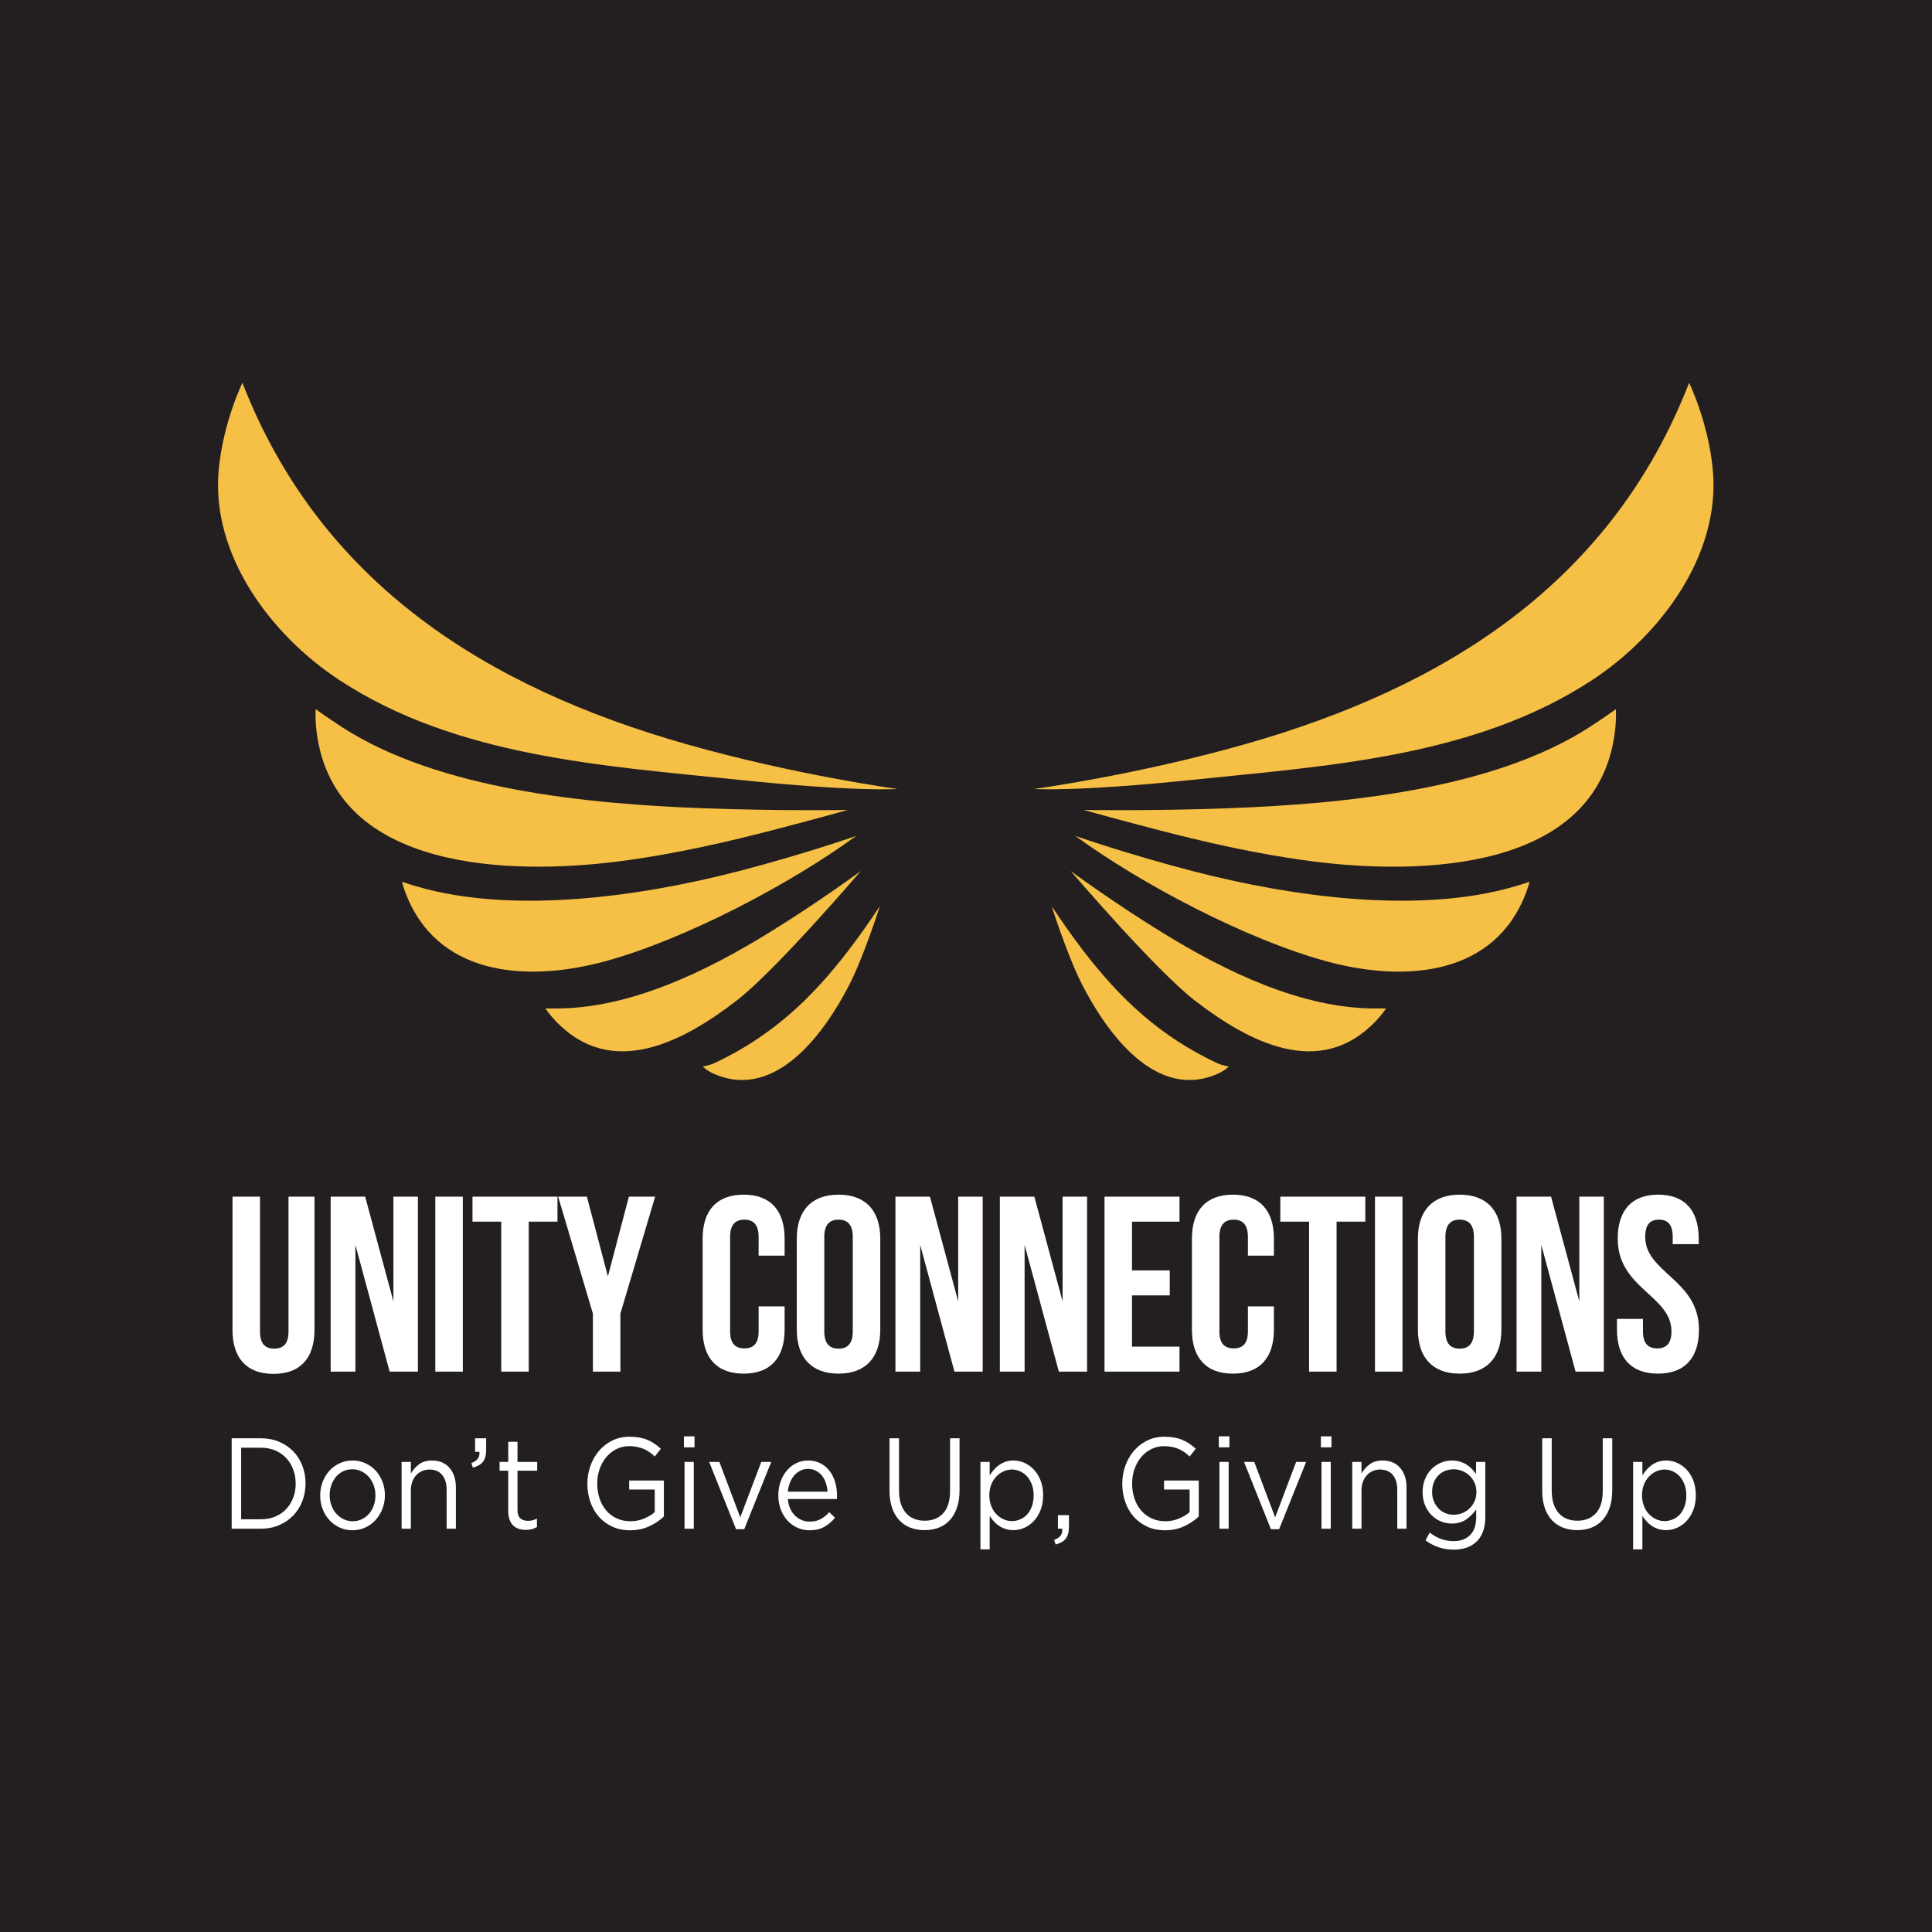 <?xml version="1.0" encoding="UTF-8" standalone="no"?>
<svg
   xmlns:dc="http://purl.org/dc/elements/1.1/"
   xmlns:cc="http://creativecommons.org/ns#"
   xmlns:rdf="http://www.w3.org/1999/02/22-rdf-syntax-ns#"
   xmlns:svg="http://www.w3.org/2000/svg"
   xmlns="http://www.w3.org/2000/svg"
   viewBox="0 0 793.701 793.701"
   height="793.701"
   width="793.701"
   xml:space="preserve"
   id="svg2"
   version="1.1"><rect x="0" y="0" width="793.701" height="793.701" fill="#808080" stroke="none"/><defs
     id="defs6" /><g
     transform="matrix(1.333,0,0,-1.333,0,793.701)"
     id="g10"><path
       id="path12"
       style="fill:#231f20;fill-opacity:1;fill-rule:evenodd;stroke:#231f20;stroke-width:0.567;stroke-linecap:butt;stroke-linejoin:miter;stroke-miterlimit:22.926;stroke-dasharray:none;stroke-opacity:1"
       d="M 0,595.276 H 595.276 V 0 H 0 Z" /><g
       id="g14"><g
         id="g16"><g
           id="g18"><path
             id="path20"
             style="fill:#f6bf45;fill-opacity:1;fill-rule:evenodd;stroke:none"
             d="m 276.578,352.273 c 0,0 -31.347,4.231 -65.026,13.799 -61.554,17.488 -112.805,49.565 -136.84,111.368 0,0 -5.99,-12.174 -7.322,-26.987 -2.348,-26.131 16.164,-50.773 37.092,-64.547 36.092,-23.754 81.575,-26.489 123.159,-30.809 36.232,-3.764 48.937,-2.823 48.937,-2.823" /><path
             id="path22"
             style="fill:#f6bf45;fill-opacity:1;fill-rule:evenodd;stroke:none"
             d="m 261.285,345.802 c 0,0 -21.23,-0.347 -44.811,0.538 -34.925,1.31 -81.182,5.641 -111.051,24.985 -4.706,3.048 -8.125,5.534 -8.125,5.534 0,0 -0.255,-2.944 0.322,-7.317 5.651,-42.849 60.227,-43.809 93.182,-39.571 17.486,2.249 34.273,6.221 47.388,9.627 13.124,3.408 23.095,6.205 23.095,6.205" /><path
             id="path24"
             style="fill:#f6bf45;fill-opacity:1;fill-rule:evenodd;stroke:none"
             d="m 263.873,337.803 c 0,0 -16.322,-5.709 -36.275,-10.874 -29.891,-7.739 -69.233,-13.429 -99.129,-4.703 -2.878,0.84 -4.585,1.461 -4.585,1.461 0,0 0.511,-2.265 1.919,-5.468 10.695,-24.318 38.322,-25.209 60.9,-19 24.301,6.683 56.442,23.459 77.17,38.585" /><path
             id="path26"
             style="fill:#f6bf45;fill-opacity:1;fill-rule:evenodd;stroke:none"
             d="m 265.285,326.98 c 0,0 -13.194,-9.736 -28.49,-19.136 -19.055,-11.71 -42.521,-23.214 -65.262,-23.214 -2.128,0 -3.417,0 -3.417,0 0,0 1.05,-1.694 3.112,-3.861 17.297,-18.175 39.287,-6.416 55.706,6.214 12.234,9.411 38.35,39.997 38.35,39.997" /><path
             id="path28"
             style="fill:#f6bf45;fill-opacity:1;fill-rule:evenodd;stroke:none"
             d="m 271.166,316.158 c -3.109,-4.685 -6.267,-9.194 -9.63,-13.583 -11.538,-15.06 -23.742,-26.468 -41.165,-34.709 -1.789,-0.846 -3.789,-1.115 -3.789,-1.115 0,0 1.109,-1.268 3.628,-2.352 19.059,-8.2 34.093,13.015 41.544,27.526 4.47,8.705 9.411,24.233 9.411,24.233" /></g><g
           id="g30"><path
             id="path32"
             style="fill:#f6bf45;fill-opacity:1;fill-rule:evenodd;stroke:none"
             d="m 318.698,352.273 c 0,0 31.347,4.231 65.026,13.799 61.554,17.488 112.805,49.565 136.84,111.368 0,0 5.99,-12.174 7.322,-26.987 2.348,-26.131 -16.164,-50.773 -37.092,-64.547 -36.092,-23.754 -81.575,-26.489 -123.159,-30.809 -36.232,-3.764 -48.937,-2.823 -48.937,-2.823" /><path
             id="path34"
             style="fill:#f6bf45;fill-opacity:1;fill-rule:evenodd;stroke:none"
             d="m 333.991,345.802 c 0,0 21.23,-0.347 44.811,0.538 34.925,1.31 81.182,5.641 111.051,24.985 4.706,3.048 8.125,5.534 8.125,5.534 0,0 0.255,-2.944 -0.322,-7.317 -5.651,-42.849 -60.227,-43.809 -93.182,-39.571 -17.486,2.249 -34.273,6.221 -47.388,9.627 -13.124,3.408 -23.095,6.205 -23.095,6.205" /><path
             id="path36"
             style="fill:#f6bf45;fill-opacity:1;fill-rule:evenodd;stroke:none"
             d="m 331.403,337.803 c 0,0 16.322,-5.709 36.275,-10.874 29.891,-7.739 69.233,-13.429 99.129,-4.703 2.878,0.84 4.585,1.461 4.585,1.461 0,0 -0.511,-2.265 -1.919,-5.468 -10.695,-24.318 -38.322,-25.209 -60.9,-19 -24.301,6.683 -56.442,23.459 -77.17,38.585" /><path
             id="path38"
             style="fill:#f6bf45;fill-opacity:1;fill-rule:evenodd;stroke:none"
             d="m 329.991,326.98 c 0,0 13.194,-9.736 28.49,-19.136 19.055,-11.71 42.521,-23.214 65.262,-23.214 2.128,0 3.417,0 3.417,0 0,0 -1.05,-1.694 -3.112,-3.861 -17.297,-18.175 -39.287,-6.416 -55.706,6.214 -12.234,9.411 -38.35,39.997 -38.35,39.997" /><path
             id="path40"
             style="fill:#f6bf45;fill-opacity:1;fill-rule:evenodd;stroke:none"
             d="m 324.109,316.158 c 3.109,-4.685 6.267,-9.194 9.63,-13.583 11.538,-15.06 23.742,-26.468 41.165,-34.709 1.789,-0.846 3.789,-1.115 3.789,-1.115 0,0 -1.109,-1.268 -3.628,-2.352 -19.059,-8.2 -34.093,13.015 -41.544,27.526 -4.47,8.705 -9.411,24.233 -9.411,24.233" /></g></g><path
         id="path42"
         style="fill:#ffffff;fill-opacity:1;fill-rule:nonzero;stroke:none"
         d="m 71.656,226.625 v -41.06 c 0,-8.628 4.314,-13.558 12.633,-13.558 8.32,0 12.634,4.93 12.634,13.558 v 41.06 h -8.011 v -41.599 c 0,-3.852 -1.695,-5.238 -4.391,-5.238 -2.696,0 -4.391,1.387 -4.391,5.238 v 41.599 z" /><path
         id="path44"
         style="fill:#ffffff;fill-opacity:1;fill-rule:nonzero;stroke:none"
         d="m 120.088,172.701 h 8.705 v 53.924 h -7.549 v -32.278 l -8.705,32.278 h -10.631 v -53.924 h 7.626 v 39.057 z" /><path
         id="path46"
         style="fill:#ffffff;fill-opacity:1;fill-rule:nonzero;stroke:none"
         d="m 134.162,172.701 h 8.474 v 53.924 h -8.474 z" /><path
         id="path48"
         style="fill:#ffffff;fill-opacity:1;fill-rule:nonzero;stroke:none"
         d="m 145.618,218.922 h 8.859 v -46.221 h 8.474 v 46.221 h 8.859 v 7.703 h -26.192 z" /><path
         id="path50"
         style="fill:#ffffff;fill-opacity:1;fill-rule:nonzero;stroke:none"
         d="m 182.726,172.701 h 8.474 v 17.872 l 10.708,36.052 h -8.089 l -6.471,-24.574 -6.471,24.574 h -8.859 l 10.708,-36.052 z" /><path
         id="path52"
         style="fill:#ffffff;fill-opacity:1;fill-rule:nonzero;stroke:none"
         d="m 233.799,192.807 v -7.703 c 0,-3.852 -1.695,-5.238 -4.391,-5.238 -2.696,0 -4.391,1.386 -4.391,5.238 v 29.119 c 0,3.852 1.695,5.316 4.391,5.316 2.696,0 4.391,-1.464 4.391,-5.316 v -5.778 h 8.012 v 5.238 c 0,8.628 -4.314,13.558 -12.634,13.558 -8.32,0 -12.633,-4.93 -12.633,-13.558 v -28.041 c 0,-8.628 4.314,-13.558 12.633,-13.558 8.32,0 12.634,4.93 12.634,13.558 v 7.164 z" /><path
         id="path54"
         style="fill:#ffffff;fill-opacity:1;fill-rule:nonzero;stroke:none"
         d="m 254.036,214.223 c 0,3.852 1.695,5.316 4.391,5.316 2.696,0 4.391,-1.464 4.391,-5.316 v -29.119 c 0,-3.852 -1.695,-5.316 -4.391,-5.316 -2.696,0 -4.391,1.464 -4.391,5.316 z m -8.474,-28.58 c 0,-8.628 4.545,-13.558 12.865,-13.558 8.32,0 12.865,4.93 12.865,13.558 v 28.041 c 0,8.628 -4.545,13.558 -12.865,13.558 -8.32,0 -12.865,-4.93 -12.865,-13.558 z" /><path
         id="path56"
         style="fill:#ffffff;fill-opacity:1;fill-rule:nonzero;stroke:none"
         d="m 294.148,172.701 h 8.705 v 53.924 h -7.549 v -32.278 l -8.705,32.278 h -10.631 v -53.924 h 7.626 v 39.057 z" /><path
         id="path58"
         style="fill:#ffffff;fill-opacity:1;fill-rule:nonzero;stroke:none"
         d="m 326.326,172.701 h 8.705 v 53.924 h -7.549 v -32.278 l -8.705,32.278 h -10.631 v -53.924 h 7.626 v 39.057 z" /><path
         id="path60"
         style="fill:#ffffff;fill-opacity:1;fill-rule:nonzero;stroke:none"
         d="m 348.874,218.922 h 14.637 v 7.703 h -23.111 v -53.924 h 23.111 v 7.703 H 348.874 v 15.792 h 11.632 V 203.9 H 348.874 Z" /><path
         id="path62"
         style="fill:#ffffff;fill-opacity:1;fill-rule:nonzero;stroke:none"
         d="m 384.595,192.807 v -7.703 c 0,-3.852 -1.695,-5.238 -4.391,-5.238 -2.696,0 -4.391,1.386 -4.391,5.238 v 29.119 c 0,3.852 1.695,5.316 4.391,5.316 2.696,0 4.391,-1.464 4.391,-5.316 v -5.778 h 8.011 v 5.238 c 0,8.628 -4.314,13.558 -12.634,13.558 -8.32,0 -12.633,-4.93 -12.633,-13.558 v -28.041 c 0,-8.628 4.314,-13.558 12.633,-13.558 8.32,0 12.634,4.93 12.634,13.558 v 7.164 z" /><path
         id="path64"
         style="fill:#ffffff;fill-opacity:1;fill-rule:nonzero;stroke:none"
         d="m 394.587,218.922 h 8.859 v -46.221 h 8.474 v 46.221 h 8.859 v 7.703 h -26.192 z" /><path
         id="path66"
         style="fill:#ffffff;fill-opacity:1;fill-rule:nonzero;stroke:none"
         d="m 423.76,172.701 h 8.474 v 53.924 h -8.474 z" /><path
         id="path68"
         style="fill:#ffffff;fill-opacity:1;fill-rule:nonzero;stroke:none"
         d="m 445.461,214.223 c 0,3.852 1.695,5.316 4.391,5.316 2.696,0 4.391,-1.464 4.391,-5.316 v -29.119 c 0,-3.852 -1.695,-5.316 -4.391,-5.316 -2.696,0 -4.391,1.464 -4.391,5.316 z m -8.474,-28.58 c 0,-8.628 4.545,-13.558 12.865,-13.558 8.32,0 12.865,4.93 12.865,13.558 v 28.041 c 0,8.628 -4.545,13.558 -12.865,13.558 -8.32,0 -12.865,-4.93 -12.865,-13.558 z" /><path
         id="path70"
         style="fill:#ffffff;fill-opacity:1;fill-rule:nonzero;stroke:none"
         d="m 485.572,172.701 h 8.705 v 53.924 h -7.549 v -32.278 l -8.705,32.278 h -10.631 v -53.924 h 7.626 v 39.057 z" /><path
         id="path72"
         style="fill:#ffffff;fill-opacity:1;fill-rule:nonzero;stroke:none"
         d="m 498.568,213.684 c 0,-15.407 16.562,-17.487 16.562,-28.58 0,-3.852 -1.694,-5.238 -4.391,-5.238 -2.696,0 -4.391,1.386 -4.391,5.238 v 3.852 h -8.012 v -3.313 c 0,-8.628 4.314,-13.558 12.633,-13.558 8.32,0 12.634,4.93 12.634,13.558 0,15.407 -16.563,17.487 -16.563,28.58 0,3.852 1.541,5.316 4.237,5.316 2.696,0 4.237,-1.464 4.237,-5.316 v -2.234 h 8.012 v 1.695 c 0,8.628 -4.237,13.558 -12.479,13.558 -8.243,0 -12.48,-4.93 -12.48,-13.558" /><path
         id="path74"
         style="fill:#ffffff;fill-opacity:1;fill-rule:nonzero;stroke:none"
         d="m 94.162,138.264 c 0,1.964 -0.333,3.796 -0.999,5.495 -0.666,1.699 -1.61,3.172 -2.832,4.42 -1.221,1.248 -2.677,2.223 -4.367,2.927 -1.69,0.704 -3.546,1.055 -5.57,1.055 h -8.993 v -27.873 h 8.993 c 2.024,0 3.88,0.358 5.57,1.075 1.69,0.717 3.146,1.699 4.367,2.947 1.222,1.248 2.165,2.728 2.832,4.44 0.666,1.712 0.999,3.551 0.999,5.515 z m -3.035,-0.08 c 0,-1.567 -0.253,-3.013 -0.759,-4.34 -0.506,-1.327 -1.222,-2.489 -2.147,-3.484 -0.925,-0.996 -2.054,-1.772 -3.386,-2.329 -1.333,-0.557 -2.813,-0.836 -4.442,-0.836 h -6.07 v 22.06 h 6.07 c 1.629,0 3.109,-0.285 4.442,-0.856 1.332,-0.571 2.461,-1.354 3.386,-2.349 0.925,-0.996 1.641,-2.17 2.147,-3.524 0.505,-1.354 0.759,-2.801 0.759,-4.34" /><path
         id="path76"
         style="fill:#ffffff;fill-opacity:1;fill-rule:nonzero;stroke:none"
         d="m 118.626,134.6 c 0,1.46 -0.247,2.841 -0.741,4.141 -0.493,1.301 -1.184,2.436 -2.072,3.405 -0.888,0.969 -1.943,1.739 -3.164,2.309 -1.221,0.571 -2.547,0.856 -3.979,0.856 -1.456,0 -2.794,-0.285 -4.016,-0.856 -1.222,-0.571 -2.276,-1.347 -3.165,-2.329 -0.888,-0.982 -1.579,-2.13 -2.073,-3.444 -0.493,-1.314 -0.74,-2.701 -0.74,-4.161 0,-1.46 0.247,-2.84 0.74,-4.141 0.493,-1.301 1.184,-2.436 2.073,-3.404 0.888,-0.969 1.937,-1.739 3.146,-2.31 1.209,-0.571 2.529,-0.856 3.96,-0.856 1.431,0 2.764,0.285 3.997,0.856 1.234,0.571 2.295,1.347 3.183,2.33 0.888,0.982 1.585,2.13 2.091,3.444 0.506,1.314 0.759,2.701 0.759,4.161 z m -2.924,-0.059 c 0,-1.115 -0.173,-2.15 -0.518,-3.119 -0.345,-0.962 -0.826,-1.805 -1.443,-2.522 -0.617,-0.717 -1.357,-1.274 -2.221,-1.685 -0.864,-0.412 -1.813,-0.617 -2.85,-0.617 -1.012,0 -1.949,0.213 -2.813,0.637 -0.864,0.425 -1.61,0.989 -2.239,1.706 -0.629,0.717 -1.122,1.566 -1.48,2.542 -0.358,0.982 -0.537,2.024 -0.537,3.139 0,1.115 0.173,2.15 0.518,3.119 0.345,0.962 0.821,1.812 1.425,2.542 0.604,0.73 1.339,1.294 2.202,1.706 0.863,0.411 1.814,0.617 2.85,0.617 1.012,0 1.949,-0.212 2.813,-0.637 0.864,-0.425 1.616,-0.996 2.258,-1.726 0.641,-0.73 1.141,-1.579 1.499,-2.562 0.358,-0.982 0.537,-2.024 0.537,-3.139" /><path
         id="path78"
         style="fill:#ffffff;fill-opacity:1;fill-rule:nonzero;stroke:none"
         d="m 126.62,136.074 c 0,0.956 0.142,1.831 0.425,2.628 0.284,0.796 0.685,1.48 1.203,2.05 0.518,0.571 1.129,1.009 1.832,1.314 0.703,0.305 1.462,0.458 2.276,0.458 1.702,0 3.01,-0.557 3.923,-1.673 0.913,-1.115 1.369,-2.628 1.369,-4.539 v -12.025 h 2.85 v 12.782 c 0,1.221 -0.166,2.336 -0.499,3.345 -0.333,1.009 -0.814,1.878 -1.444,2.608 -0.629,0.73 -1.394,1.294 -2.294,1.692 -0.901,0.398 -1.931,0.597 -3.091,0.597 -1.653,0 -2.998,-0.392 -4.034,-1.175 -1.036,-0.783 -1.875,-1.732 -2.517,-2.847 v 3.583 h -2.85 v -20.586 h 2.85 z" /><path
         id="path80"
         style="fill:#ffffff;fill-opacity:1;fill-rule:nonzero;stroke:none"
         d="m 145.274,144.515 0.445,-1.394 c 1.406,0.345 2.443,0.936 3.108,1.772 0.666,0.836 0.999,2.064 0.999,3.683 v 3.584 h -3.405 v -4.181 h 1.333 c 0.074,-0.85 -0.086,-1.546 -0.481,-2.091 -0.395,-0.544 -1.061,-1.002 -1.999,-1.374" /><path
         id="path82"
         style="fill:#ffffff;fill-opacity:1;fill-rule:nonzero;stroke:none"
         d="m 159.486,142.166 h 6.07 v 2.708 h -6.07 v 6.212 h -2.85 v -6.212 h -2.665 v -2.708 h 2.665 v -12.423 c 0,-1.036 0.136,-1.925 0.407,-2.668 0.271,-0.743 0.648,-1.347 1.129,-1.812 0.481,-0.465 1.055,-0.803 1.721,-1.015 0.666,-0.213 1.382,-0.319 2.147,-0.319 0.691,0 1.314,0.073 1.869,0.219 0.555,0.146 1.079,0.365 1.573,0.657 v 2.628 c -0.493,-0.265 -0.956,-0.451 -1.388,-0.557 -0.431,-0.106 -0.894,-0.159 -1.388,-0.159 -0.962,0 -1.739,0.252 -2.332,0.757 -0.592,0.504 -0.888,1.393 -0.888,2.668 z" /><path
         id="path84"
         style="fill:#ffffff;fill-opacity:1;fill-rule:nonzero;stroke:none"
         d="m 204.602,128.057 v 11.083 h -10.696 v -2.787 h 7.883 v -6.955 c -0.888,-0.776 -1.986,-1.433 -3.294,-1.978 -1.308,-0.551 -2.702,-0.823 -4.182,-0.823 -1.579,0 -2.998,0.292 -4.256,0.876 -1.258,0.584 -2.332,1.4 -3.22,2.436 -0.888,1.035 -1.573,2.263 -2.054,3.69 -0.481,1.42 -0.722,2.973 -0.722,4.645 0,1.566 0.247,3.053 0.74,4.446 0.493,1.4 1.172,2.615 2.036,3.65 0.864,1.035 1.9,1.865 3.109,2.475 1.209,0.611 2.529,0.916 3.96,0.916 0.913,0 1.746,-0.08 2.498,-0.239 0.752,-0.159 1.443,-0.378 2.073,-0.657 0.629,-0.279 1.215,-0.611 1.758,-0.996 0.543,-0.385 1.061,-0.816 1.555,-1.294 l 1.887,2.389 c -0.641,0.584 -1.302,1.108 -1.98,1.573 -0.679,0.465 -1.407,0.856 -2.183,1.175 -0.777,0.319 -1.616,0.557 -2.517,0.717 -0.9,0.159 -1.894,0.239 -2.979,0.239 -1.949,0 -3.72,-0.392 -5.311,-1.175 -1.591,-0.783 -2.954,-1.838 -4.09,-3.165 -1.135,-1.327 -2.017,-2.867 -2.646,-4.619 -0.629,-1.752 -0.944,-3.584 -0.944,-5.495 0,-1.991 0.302,-3.862 0.907,-5.615 0.604,-1.752 1.481,-3.278 2.628,-4.579 1.147,-1.301 2.529,-2.323 4.145,-3.066 1.616,-0.744 3.448,-1.115 5.496,-1.115 2.196,0 4.176,0.418 5.94,1.254 1.764,0.83 3.251,1.832 4.46,2.993" /><path
         id="path86"
         style="fill:#ffffff;fill-opacity:1;fill-rule:nonzero;stroke:none"
         d="m 214.04,149.373 v 3.385 h -3.257 v -3.385 z m -0.222,-25.086 v 20.586 h -2.85 v -20.586 z" /><path
         id="path88"
         style="fill:#ffffff;fill-opacity:1;fill-rule:nonzero;stroke:none"
         d="m 228.141,127.791 -6.44,17.082 h -3.146 l 8.29,-20.746 h 2.517 l 8.328,20.746 h -3.072 z" /><path
         id="path90"
         style="fill:#ffffff;fill-opacity:1;fill-rule:nonzero;stroke:none"
         d="m 242.797,133.446 h 15.137 c 0.025,0.186 0.037,0.358 0.037,0.518 0,0.159 0,0.305 0,0.438 0,1.513 -0.197,2.933 -0.592,4.261 -0.395,1.327 -0.975,2.482 -1.74,3.464 -0.765,0.982 -1.702,1.759 -2.813,2.329 -1.11,0.571 -2.369,0.856 -3.775,0.856 -1.333,0 -2.56,-0.279 -3.683,-0.836 -1.123,-0.557 -2.091,-1.321 -2.905,-2.29 -0.814,-0.969 -1.45,-2.11 -1.906,-3.424 -0.456,-1.314 -0.685,-2.715 -0.685,-4.201 0,-1.593 0.259,-3.053 0.771,-4.38 0.512,-1.327 1.203,-2.462 2.073,-3.405 0.87,-0.942 1.881,-1.672 3.041,-2.19 1.16,-0.518 2.393,-0.777 3.701,-0.777 1.826,0 3.356,0.352 4.589,1.055 1.234,0.704 2.332,1.639 3.294,2.807 l -1.776,1.712 c -0.789,-0.876 -1.659,-1.579 -2.609,-2.11 -0.95,-0.531 -2.091,-0.796 -3.423,-0.796 -0.839,0 -1.641,0.152 -2.406,0.458 -0.765,0.305 -1.456,0.757 -2.072,1.354 -0.617,0.598 -1.123,1.327 -1.518,2.19 -0.395,0.863 -0.641,1.852 -0.74,2.967 z m 0,2.269 c 0.099,1.009 0.321,1.938 0.66,2.788 0.346,0.849 0.79,1.586 1.326,2.21 0.543,0.624 1.166,1.115 1.875,1.473 0.71,0.358 1.487,0.538 2.32,0.538 0.956,0 1.795,-0.193 2.517,-0.578 0.728,-0.385 1.339,-0.896 1.844,-1.533 0.5,-0.637 0.895,-1.381 1.178,-2.23 0.278,-0.85 0.456,-1.739 0.53,-2.668 z" /><path
         id="path92"
         style="fill:#ffffff;fill-opacity:1;fill-rule:nonzero;stroke:none"
         d="m 295.723,152.16 h -2.924 v -16.206 c 0,-3.053 -0.703,-5.349 -2.11,-6.888 -1.406,-1.54 -3.306,-2.31 -5.7,-2.31 -2.492,0 -4.435,0.81 -5.829,2.429 -1.394,1.619 -2.091,3.942 -2.091,6.968 v 16.007 h -2.924 v -16.206 c 0,-1.964 0.259,-3.703 0.777,-5.216 0.518,-1.513 1.252,-2.78 2.203,-3.803 0.95,-1.022 2.085,-1.792 3.405,-2.309 1.32,-0.518 2.782,-0.776 4.386,-0.776 1.629,0 3.103,0.259 4.423,0.776 1.32,0.518 2.455,1.294 3.405,2.329 0.95,1.035 1.684,2.323 2.202,3.862 0.518,1.54 0.777,3.332 0.777,5.376 z" /><path
         id="path94"
         style="fill:#ffffff;fill-opacity:1;fill-rule:nonzero;stroke:none"
         d="m 321.482,134.6 c 0,1.699 -0.259,3.212 -0.777,4.539 -0.518,1.327 -1.209,2.449 -2.072,3.365 -0.864,0.916 -1.845,1.613 -2.943,2.091 -1.098,0.478 -2.215,0.717 -3.349,0.717 -0.888,0 -1.696,-0.126 -2.424,-0.378 -0.728,-0.252 -1.388,-0.584 -1.98,-0.996 -0.592,-0.412 -1.129,-0.896 -1.61,-1.453 -0.481,-0.558 -0.919,-1.141 -1.314,-1.752 v 4.141 h -2.85 v -26.957 h 2.85 v 10.313 c 0.37,-0.584 0.796,-1.141 1.277,-1.672 0.481,-0.531 1.018,-0.996 1.61,-1.394 0.592,-0.398 1.258,-0.717 1.998,-0.956 0.74,-0.239 1.555,-0.358 2.443,-0.358 1.16,0 2.288,0.245 3.386,0.737 1.098,0.491 2.073,1.194 2.924,2.11 0.851,0.916 1.536,2.037 2.054,3.364 0.518,1.327 0.777,2.841 0.777,4.539 z m -2.924,-0.04 c 0,-1.241 -0.179,-2.356 -0.537,-3.345 -0.358,-0.996 -0.839,-1.825 -1.443,-2.502 -0.605,-0.67 -1.32,-1.188 -2.147,-1.54 -0.827,-0.358 -1.696,-0.537 -2.609,-0.537 -0.889,0 -1.746,0.192 -2.572,0.577 -0.827,0.378 -1.567,0.916 -2.221,1.599 -0.654,0.69 -1.172,1.526 -1.554,2.515 -0.383,0.996 -0.574,2.084 -0.574,3.272 0,1.188 0.191,2.27 0.574,3.252 0.382,0.976 0.9,1.805 1.554,2.495 0.654,0.683 1.394,1.221 2.221,1.599 0.827,0.385 1.684,0.577 2.572,0.577 0.913,0 1.776,-0.186 2.591,-0.557 0.814,-0.365 1.53,-0.903 2.147,-1.6 0.617,-0.703 1.104,-1.54 1.462,-2.515 0.358,-0.982 0.537,-2.077 0.537,-3.292" /><path
         id="path96"
         style="fill:#ffffff;fill-opacity:1;fill-rule:nonzero;stroke:none"
         d="m 324.887,120.823 0.444,-1.394 c 1.406,0.345 2.443,0.936 3.109,1.772 0.666,0.836 0.999,2.064 0.999,3.683 v 3.584 h -3.405 v -4.181 h 1.332 c 0.074,-0.85 -0.086,-1.546 -0.481,-2.091 -0.395,-0.544 -1.061,-1.002 -1.998,-1.374" /><path
         id="path98"
         style="fill:#ffffff;fill-opacity:1;fill-rule:nonzero;stroke:none"
         d="m 369.448,128.057 v 11.083 h -10.696 v -2.787 h 7.883 v -6.955 c -0.888,-0.776 -1.986,-1.433 -3.294,-1.978 -1.308,-0.551 -2.702,-0.823 -4.182,-0.823 -1.579,0 -2.998,0.292 -4.256,0.876 -1.258,0.584 -2.332,1.4 -3.22,2.436 -0.888,1.035 -1.573,2.263 -2.054,3.69 -0.481,1.42 -0.722,2.973 -0.722,4.645 0,1.566 0.247,3.053 0.74,4.446 0.493,1.4 1.172,2.615 2.036,3.65 0.864,1.035 1.9,1.865 3.109,2.475 1.209,0.611 2.529,0.916 3.96,0.916 0.913,0 1.746,-0.08 2.498,-0.239 0.752,-0.159 1.443,-0.378 2.073,-0.657 0.629,-0.279 1.215,-0.611 1.758,-0.996 0.543,-0.385 1.061,-0.816 1.555,-1.294 l 1.887,2.389 c -0.641,0.584 -1.302,1.108 -1.98,1.573 -0.679,0.465 -1.407,0.856 -2.184,1.175 -0.777,0.319 -1.616,0.557 -2.517,0.717 -0.9,0.159 -1.894,0.239 -2.979,0.239 -1.949,0 -3.72,-0.392 -5.311,-1.175 -1.591,-0.783 -2.954,-1.838 -4.09,-3.165 -1.135,-1.327 -2.017,-2.867 -2.646,-4.619 -0.629,-1.752 -0.944,-3.584 -0.944,-5.495 0,-1.991 0.302,-3.862 0.907,-5.615 0.604,-1.752 1.481,-3.278 2.628,-4.579 1.147,-1.301 2.529,-2.323 4.145,-3.066 1.616,-0.744 3.448,-1.115 5.496,-1.115 2.196,0 4.176,0.418 5.94,1.254 1.764,0.83 3.251,1.832 4.46,2.993" /><path
         id="path100"
         style="fill:#ffffff;fill-opacity:1;fill-rule:nonzero;stroke:none"
         d="m 378.885,149.373 v 3.385 h -3.257 v -3.385 z m -0.222,-25.086 v 20.586 h -2.85 v -20.586 z" /><path
         id="path102"
         style="fill:#ffffff;fill-opacity:1;fill-rule:nonzero;stroke:none"
         d="m 392.987,127.791 -6.44,17.082 h -3.146 l 8.29,-20.746 h 2.517 l 8.328,20.746 h -3.072 z" /><path
         id="path104"
         style="fill:#ffffff;fill-opacity:1;fill-rule:nonzero;stroke:none"
         d="m 410.345,149.373 v 3.385 h -3.257 v -3.385 z m -0.222,-25.086 v 20.586 h -2.85 v -20.586 z" /><path
         id="path106"
         style="fill:#ffffff;fill-opacity:1;fill-rule:nonzero;stroke:none"
         d="m 419.597,136.074 c 0,0.956 0.142,1.831 0.425,2.628 0.284,0.796 0.685,1.48 1.203,2.05 0.518,0.571 1.129,1.009 1.832,1.314 0.703,0.305 1.462,0.458 2.276,0.458 1.702,0 3.01,-0.557 3.923,-1.673 0.913,-1.115 1.369,-2.628 1.369,-4.539 v -12.025 h 2.85 v 12.782 c 0,1.221 -0.166,2.336 -0.499,3.345 -0.333,1.009 -0.814,1.878 -1.444,2.608 -0.629,0.73 -1.394,1.294 -2.294,1.692 -0.901,0.398 -1.931,0.597 -3.091,0.597 -1.653,0 -2.998,-0.392 -4.034,-1.175 -1.036,-0.783 -1.875,-1.732 -2.517,-2.847 v 3.583 h -2.85 v -20.586 h 2.85 z" /><path
         id="path108"
         style="fill:#ffffff;fill-opacity:1;fill-rule:nonzero;stroke:none"
         d="m 457.756,127.871 v 17.003 h -2.85 v -3.703 c -0.395,0.557 -0.839,1.089 -1.333,1.593 -0.493,0.504 -1.042,0.943 -1.647,1.314 -0.604,0.372 -1.283,0.67 -2.035,0.896 -0.753,0.226 -1.573,0.339 -2.461,0.339 -1.135,0 -2.245,-0.226 -3.331,-0.677 -1.086,-0.451 -2.048,-1.095 -2.887,-1.931 -0.839,-0.836 -1.511,-1.858 -2.017,-3.066 -0.506,-1.208 -0.759,-2.568 -0.759,-4.081 0,-1.513 0.253,-2.867 0.759,-4.062 0.506,-1.194 1.178,-2.21 2.017,-3.046 0.839,-0.836 1.795,-1.473 2.868,-1.911 1.073,-0.438 2.19,-0.657 3.35,-0.657 1.752,0 3.232,0.425 4.441,1.274 1.209,0.85 2.233,1.871 3.072,3.066 v -2.429 c 0,-2.416 -0.629,-4.241 -1.888,-5.475 -1.258,-1.234 -2.949,-1.852 -5.071,-1.852 -1.382,0 -2.677,0.226 -3.886,0.677 -1.209,0.451 -2.369,1.101 -3.479,1.951 l -1.295,-2.389 c 1.283,-0.956 2.652,-1.672 4.108,-2.15 1.456,-0.478 2.986,-0.717 4.59,-0.717 1.48,0 2.819,0.212 4.016,0.637 1.197,0.425 2.221,1.055 3.072,1.892 0.851,0.836 1.505,1.878 1.962,3.126 0.457,1.248 0.685,2.708 0.685,4.38 z m -2.739,7.725 c 0,-1.062 -0.197,-2.024 -0.593,-2.887 -0.395,-0.863 -0.919,-1.599 -1.573,-2.21 -0.654,-0.611 -1.4,-1.082 -2.239,-1.414 -0.839,-0.332 -1.715,-0.498 -2.628,-0.498 -0.888,0 -1.733,0.166 -2.535,0.498 -0.802,0.332 -1.505,0.81 -2.11,1.433 -0.604,0.624 -1.086,1.367 -1.443,2.23 -0.358,0.863 -0.537,1.825 -0.537,2.887 0,1.062 0.173,2.024 0.518,2.887 0.345,0.863 0.82,1.599 1.425,2.21 0.605,0.611 1.308,1.075 2.11,1.393 0.802,0.319 1.659,0.478 2.572,0.478 0.913,0 1.789,-0.166 2.628,-0.498 0.839,-0.332 1.585,-0.803 2.239,-1.414 0.654,-0.61 1.178,-1.347 1.573,-2.21 0.395,-0.863 0.593,-1.825 0.593,-2.887" /><path
         id="path110"
         style="fill:#ffffff;fill-opacity:1;fill-rule:nonzero;stroke:none"
         d="m 496.876,152.16 h -2.924 v -16.206 c 0,-3.053 -0.703,-5.349 -2.109,-6.888 -1.407,-1.54 -3.306,-2.31 -5.7,-2.31 -2.492,0 -4.435,0.81 -5.829,2.429 -1.394,1.619 -2.091,3.942 -2.091,6.968 v 16.007 h -2.924 v -16.206 c 0,-1.964 0.259,-3.703 0.777,-5.216 0.518,-1.513 1.252,-2.78 2.203,-3.803 0.95,-1.022 2.085,-1.792 3.405,-2.309 1.32,-0.518 2.782,-0.776 4.386,-0.776 1.629,0 3.103,0.259 4.423,0.776 1.32,0.518 2.455,1.294 3.405,2.329 0.95,1.035 1.684,2.323 2.202,3.862 0.518,1.54 0.777,3.332 0.777,5.376 z" /><path
         id="path112"
         style="fill:#ffffff;fill-opacity:1;fill-rule:nonzero;stroke:none"
         d="m 522.635,134.6 c 0,1.699 -0.259,3.212 -0.777,4.539 -0.518,1.327 -1.209,2.449 -2.072,3.365 -0.864,0.916 -1.845,1.613 -2.943,2.091 -1.098,0.478 -2.214,0.717 -3.349,0.717 -0.888,0 -1.696,-0.126 -2.424,-0.378 -0.728,-0.252 -1.388,-0.584 -1.98,-0.996 -0.592,-0.412 -1.129,-0.896 -1.61,-1.453 -0.481,-0.558 -0.919,-1.141 -1.314,-1.752 v 4.141 h -2.85 v -26.957 h 2.85 v 10.313 c 0.37,-0.584 0.796,-1.141 1.277,-1.672 0.481,-0.531 1.018,-0.996 1.61,-1.394 0.592,-0.398 1.259,-0.717 1.999,-0.956 0.74,-0.239 1.554,-0.358 2.443,-0.358 1.16,0 2.288,0.245 3.387,0.737 1.098,0.491 2.072,1.194 2.924,2.11 0.851,0.916 1.536,2.037 2.054,3.364 0.518,1.327 0.777,2.841 0.777,4.539 z m -2.924,-0.04 c 0,-1.241 -0.179,-2.356 -0.537,-3.345 -0.358,-0.996 -0.839,-1.825 -1.444,-2.502 -0.604,-0.67 -1.32,-1.188 -2.146,-1.54 -0.827,-0.358 -1.696,-0.537 -2.609,-0.537 -0.888,0 -1.746,0.192 -2.572,0.577 -0.827,0.378 -1.567,0.916 -2.221,1.599 -0.654,0.69 -1.172,1.526 -1.554,2.515 -0.382,0.996 -0.573,2.084 -0.573,3.272 0,1.188 0.191,2.27 0.573,3.252 0.382,0.976 0.901,1.805 1.554,2.495 0.654,0.683 1.394,1.221 2.221,1.599 0.827,0.385 1.684,0.577 2.572,0.577 0.913,0 1.776,-0.186 2.591,-0.557 0.814,-0.365 1.53,-0.903 2.146,-1.6 0.617,-0.703 1.104,-1.54 1.462,-2.515 0.358,-0.982 0.537,-2.077 0.537,-3.292" /></g></g></svg>